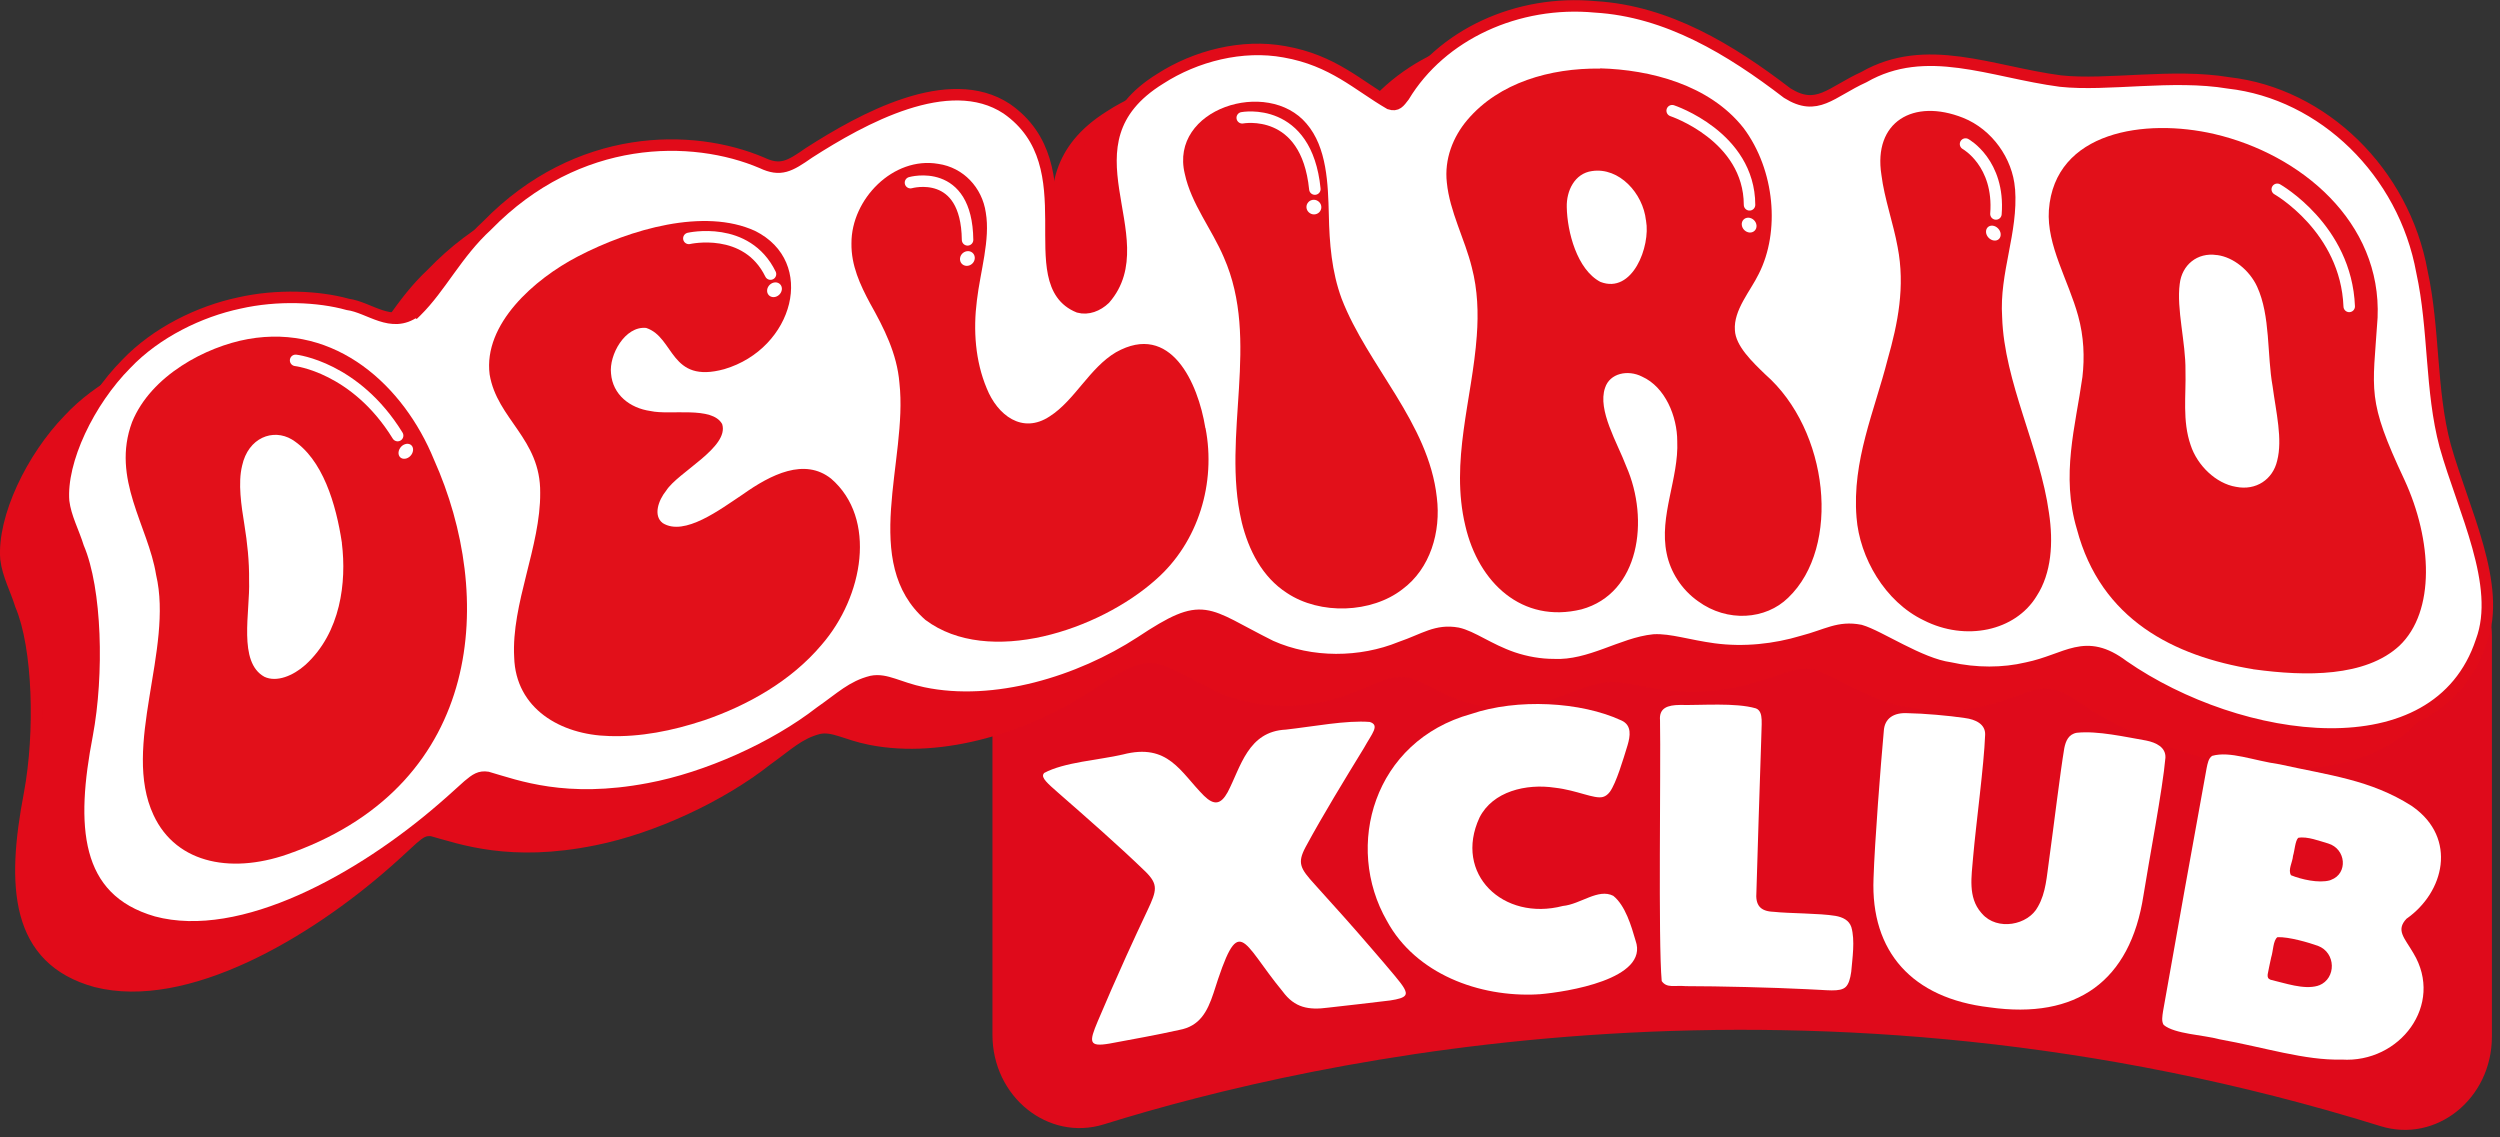 <svg width="222" height="101" viewBox="0 0 222 101" fill="none" xmlns="http://www.w3.org/2000/svg">
<rect x="0" y="0" width="222" height="101" fill="#333333" stroke="none"/>
<g clip-path="url(#clip0_137_189)">
<path d="M88.13 63.61V91.89C88.13 97.4 93.08 101.38 98.03 99.84C116.92 93.95 160.76 84.26 211.39 100C216.34 101.54 221.28 97.56 221.28 92.06V56.49C221.28 52.78 218.98 49.53 215.63 48.53C196.6 42.82 133.66 27.28 91.65 56.67C89.45 58.21 88.11 60.81 88.11 63.62" fill="#DF0A1B"/>
<path d="M31.92 32.17C29.78 33.75 27.85 31.84 25.9 31.6C23.31 30.91 19.6 30.8 16.2 31.62C12.68 32.42 8.79 34.37 6.12 37.24C2.82 40.63 0.25 45.99 0.53 49.63C0.71 51.09 1.41 52.33 1.84 53.73C3.43 57.45 3.64 65.06 2.62 70.51C1.07 78.61 1.35 85.19 8.53 87.16C16.47 89.17 27.15 82.93 34.33 76.6C35.37 75.69 36.1 74.98 36.63 74.51C37.32 73.91 37.68 73.67 38.36 73.75C41.01 74.48 45.32 76.08 52.78 74.56C57.97 73.52 64.01 70.71 68.1 67.48C69.96 66.15 70.95 65.13 72.7 64.68C73.99 64.4 75.1 65.21 77.28 65.64C83.7 66.92 91.31 64.46 96.78 60.83C102.53 56.94 102.47 58.16 108.43 61.04C112.07 62.62 116.46 62.51 120.05 61C122.19 60.24 123.26 59.35 125.15 59.68C126.43 59.94 127.93 61.09 130.08 61.8C131.28 62.19 132.53 62.4 133.77 62.38C137.02 62.49 139.87 60.37 142.72 60.06C144.12 59.96 145.8 60.52 148.1 60.8C150.81 61.13 153.59 60.79 156.03 60.02C158.22 59.43 159.27 58.62 161.23 58.98C162.93 59.44 166.55 61.9 169.26 62.25C171.6 62.75 174.05 62.7 176.17 62.18C179.81 61.39 181.37 59.33 184.82 61.89C195.23 68.96 212.97 71.39 216.95 59.31C218.81 54.3 215.33 47.64 213.7 41.86C212.38 36.94 212.74 31.43 211.62 26.31C210 17.4 202.76 10.45 194.26 9.58C189.25 8.8 183.4 10 179.19 9.59C172.98 8.84 167.13 6.18 161.56 9.44C158.57 10.83 157.38 12.61 154.69 10.95C149.58 7.1 143.93 3.73 137.48 3.43C130.53 2.85 123.68 6.06 120.34 11.64C119.92 12.18 119.7 12.54 119.07 12.33C116.18 10.7 113.99 8.5 109.65 7.79C105.86 7.14 101.69 8.26 98.51 10.35C89.19 16.23 97.65 25.08 92.87 30.63C92.21 31.27 92.03 31.1 91.22 30.89C85.82 28.78 92.14 18.22 84.77 13.21C79.6 9.87 71.83 14.29 67.09 17.4C65.35 18.65 64.55 19.12 62.88 18.36C56.67 15.79 46.43 15.87 38.31 24.34C35.59 26.88 34.18 29.92 31.99 32.12C31.97 32.14 31.95 32.15 31.93 32.17" fill="#E10B19"/>
<path d="M31.92 32.17C29.78 33.75 27.85 31.84 25.9 31.6C23.31 30.91 19.6 30.8 16.2 31.62C12.68 32.42 8.79 34.37 6.12 37.24C2.82 40.63 0.25 45.99 0.53 49.63C0.71 51.09 1.41 52.33 1.84 53.73C3.43 57.45 3.64 65.06 2.62 70.51C1.07 78.61 1.35 85.19 8.53 87.16C16.47 89.17 27.15 82.93 34.33 76.6C35.37 75.69 36.1 74.98 36.63 74.51C37.32 73.91 37.68 73.67 38.36 73.75C41.01 74.48 45.32 76.08 52.78 74.56C57.97 73.52 64.01 70.71 68.1 67.48C69.96 66.15 70.95 65.13 72.7 64.68C73.99 64.4 75.1 65.21 77.28 65.64C83.7 66.92 91.31 64.46 96.78 60.83C102.53 56.94 102.47 58.16 108.43 61.04C112.07 62.62 116.46 62.51 120.05 61C122.19 60.24 123.26 59.35 125.15 59.68C126.43 59.94 127.93 61.09 130.08 61.8C131.28 62.19 132.53 62.4 133.77 62.38C137.02 62.49 139.87 60.37 142.72 60.06C144.12 59.96 145.8 60.52 148.1 60.8C150.81 61.13 153.59 60.79 156.03 60.02C158.22 59.43 159.27 58.62 161.23 58.98C162.93 59.44 166.55 61.9 169.26 62.25C171.6 62.75 174.05 62.7 176.17 62.18C179.81 61.39 181.37 59.33 184.82 61.89C195.23 68.96 212.97 71.39 216.95 59.31C218.81 54.3 215.33 47.64 213.7 41.86C212.38 36.94 212.74 31.43 211.62 26.31C210 17.4 202.76 10.45 194.26 9.58C189.25 8.8 183.4 10 179.19 9.59C172.98 8.84 167.13 6.18 161.56 9.44C158.57 10.83 157.38 12.61 154.69 10.95C149.58 7.1 143.93 3.73 137.48 3.43C130.53 2.85 123.68 6.06 120.34 11.64C119.92 12.18 119.7 12.54 119.07 12.33C116.18 10.7 113.99 8.5 109.65 7.79C105.86 7.14 101.69 8.26 98.51 10.35C89.19 16.23 97.65 25.08 92.87 30.63C92.21 31.27 92.03 31.1 91.22 30.89C85.82 28.78 92.14 18.22 84.77 13.21C79.6 9.87 71.83 14.29 67.09 17.4C65.35 18.65 64.55 19.12 62.88 18.36C56.67 15.79 46.43 15.87 38.31 24.34C35.59 26.88 34.18 29.92 31.99 32.12C31.97 32.14 31.95 32.15 31.93 32.17H31.92Z" stroke="#E10B19" stroke-width="1.02" stroke-miterlimit="10"/>
<path d="M36.869 27.68C34.739 29.21 32.819 27.29 30.879 27.03C28.309 26.31 24.609 26.14 21.239 26.91C17.739 27.65 13.869 29.52 11.209 32.32C7.919 35.63 5.359 40.9 5.649 44.52C5.829 45.97 6.529 47.21 6.959 48.61C8.549 52.32 8.749 59.87 7.739 65.26C6.199 73.27 6.479 79.81 13.619 81.87C21.519 83.99 32.149 77.96 39.279 71.79C40.309 70.91 41.039 70.21 41.569 69.75C42.259 69.17 42.619 68.93 43.289 69.03C45.919 69.79 50.209 71.45 57.619 70.04C62.779 69.08 68.769 66.39 72.839 63.23C74.689 61.94 75.669 60.94 77.399 60.51C78.679 60.25 79.789 61.07 81.949 61.52C88.319 62.87 95.879 60.54 101.299 57.01C106.999 53.23 106.939 54.43 112.849 57.37C116.459 58.98 120.819 58.93 124.379 57.48C126.499 56.75 127.559 55.89 129.439 56.23C130.709 56.5 132.189 57.66 134.329 58.4C135.509 58.8 136.759 59.02 137.989 59.02C141.209 59.17 144.039 57.11 146.859 56.83C148.249 56.75 149.909 57.32 152.189 57.63C154.869 57.99 157.629 57.68 160.049 56.95C162.219 56.39 163.259 55.6 165.199 55.98C166.879 56.46 170.469 58.94 173.149 59.31C175.469 59.83 177.889 59.82 179.989 59.32C183.589 58.58 185.139 56.55 188.559 59.13C198.859 66.26 216.409 68.86 220.349 56.92C222.189 51.97 218.749 45.33 217.129 39.58C215.819 34.69 216.179 29.22 215.069 24.14C213.469 15.29 206.309 8.31 197.889 7.36C192.929 6.53 187.149 7.65 182.969 7.2C176.819 6.39 171.029 3.68 165.509 6.85C162.549 8.2 161.369 9.94 158.709 8.27C153.649 4.39 148.059 0.99 141.659 0.61C134.779 -0.04 127.989 3.05 124.669 8.55C124.259 9.08 124.039 9.43 123.409 9.22C120.549 7.56 118.369 5.36 114.069 4.6C110.309 3.91 106.179 4.96 103.019 7C93.779 12.71 102.849 21.1 98.109 26.54C97.459 27.16 96.599 27.49 95.789 27.27C90.439 25.11 96.699 14.72 89.389 9.65C84.259 6.27 76.549 10.55 71.839 13.57C70.109 14.78 69.309 15.24 67.659 14.46C61.489 11.83 51.319 11.76 43.249 20.03C40.549 22.51 39.149 25.5 36.969 27.65C36.949 27.67 36.929 27.68 36.909 27.7" fill="white"/>
<path d="M36.869 27.68C34.739 29.21 32.819 27.29 30.879 27.03C28.309 26.31 24.609 26.14 21.239 26.91C17.739 27.65 13.869 29.52 11.209 32.32C7.919 35.63 5.359 40.9 5.649 44.52C5.829 45.97 6.529 47.21 6.959 48.61C8.549 52.32 8.749 59.87 7.739 65.26C6.199 73.27 6.479 79.81 13.619 81.87C21.519 83.99 32.149 77.96 39.279 71.79C40.309 70.91 41.039 70.21 41.569 69.75C42.259 69.17 42.619 68.93 43.289 69.03C45.919 69.79 50.209 71.45 57.619 70.04C62.779 69.08 68.769 66.39 72.839 63.23C74.689 61.94 75.669 60.94 77.399 60.51C78.679 60.25 79.789 61.07 81.949 61.52C88.319 62.87 95.879 60.54 101.299 57.01C106.999 53.23 106.939 54.43 112.849 57.37C116.459 58.98 120.819 58.93 124.379 57.48C126.499 56.75 127.559 55.89 129.439 56.23C130.709 56.5 132.189 57.66 134.329 58.4C135.509 58.8 136.759 59.02 137.989 59.02C141.209 59.17 144.039 57.11 146.859 56.83C148.249 56.75 149.909 57.32 152.189 57.63C154.869 57.99 157.629 57.68 160.049 56.95C162.219 56.39 163.259 55.6 165.199 55.98C166.879 56.46 170.469 58.94 173.149 59.31C175.469 59.83 177.889 59.82 179.989 59.32C183.589 58.58 185.139 56.55 188.559 59.13C198.859 66.26 216.409 68.86 220.349 56.92C222.189 51.97 218.749 45.33 217.129 39.58C215.819 34.69 216.179 29.22 215.069 24.14C213.469 15.29 206.309 8.31 197.889 7.36C192.929 6.53 187.149 7.65 182.969 7.2C176.819 6.39 171.029 3.68 165.509 6.85C162.549 8.2 161.369 9.94 158.709 8.27C153.649 4.39 148.059 0.99 141.659 0.61C134.779 -0.04 127.989 3.05 124.669 8.55C124.259 9.08 124.039 9.43 123.409 9.22C120.549 7.56 118.369 5.36 114.069 4.6C110.309 3.91 106.179 4.96 103.019 7C93.779 12.71 102.849 21.1 98.109 26.54C97.459 27.16 96.599 27.49 95.789 27.27C90.439 25.11 96.699 14.72 89.389 9.65C84.259 6.27 76.549 10.55 71.839 13.57C70.109 14.78 69.309 15.24 67.659 14.46C61.489 11.83 51.319 11.76 43.249 20.03C40.549 22.51 39.149 25.5 36.969 27.65C36.949 27.67 36.929 27.68 36.909 27.7L36.869 27.68Z" stroke="#E10B19" stroke-width="1.02" stroke-miterlimit="10"/>
<path d="M142.099 6.07C146.499 6.19 151.779 7.5 154.829 11.37C157.629 15.12 158.079 20.58 156.179 24.32C155.439 25.85 153.929 27.53 154.059 29.32C154.119 30.72 155.609 32.14 156.749 33.24C162.419 38.2 163.519 48.56 158.789 53.08C156.799 55.03 153.389 55.29 150.789 53.39C149.339 52.37 148.329 50.8 147.999 49.14C147.309 45.82 149.089 42.46 148.939 39.17C148.939 37.01 147.889 34.37 145.809 33.44C144.569 32.81 142.949 33.13 142.529 34.44C141.839 36.43 143.629 39.33 144.419 41.43C146.489 46.16 145.599 52.69 140.439 54.11C135.159 55.4 131.279 51.73 130.119 46.68C128.759 40.98 130.739 35.42 131.139 29.82C131.289 27.8 131.219 25.74 130.699 23.75C130.079 21.23 128.729 18.78 128.479 16.21C128.249 14.15 129.009 12.17 130.299 10.65C133.119 7.32 137.689 6.04 142.049 6.09C142.059 6.09 142.079 6.09 142.089 6.09M146.159 19.56C145.899 17.17 143.789 14.83 141.369 15.19C139.829 15.4 139.089 16.94 139.129 18.4C139.169 20.57 140.029 23.93 142.109 25.03C144.969 26.15 146.579 21.87 146.169 19.6C146.169 19.59 146.169 19.57 146.169 19.55" fill="#E2101A"/>
<path d="M200.11 59.43C193.04 58.27 186.56 55.03 184.43 47C182.99 42.19 184.31 37.85 184.92 33.47C185.12 31.73 185.05 29.89 184.54 28.05C183.67 24.88 181.73 21.78 181.94 18.66C182.45 11.64 190.5 10.48 196.63 11.9C204.31 13.69 211.5 19.71 211.13 28.22C210.7 34.81 210.13 35.41 213.52 42.62C215.98 47.95 216.29 54.29 213.06 57.35C210.04 60.13 204.75 60.07 200.16 59.44C200.15 59.44 200.13 59.44 200.12 59.44M196.85 22.65C195.12 22.39 193.75 23.53 193.56 25.21C193.26 27.43 194.1 30.45 194.07 32.9C194.13 35.13 193.78 37.36 194.53 39.53C195.12 41.34 196.79 42.94 198.55 43.23C200.35 43.59 201.83 42.56 202.21 40.92C202.71 39 202.11 36.59 201.81 34.32C201.3 31.5 201.63 28.06 200.43 25.45C199.75 23.99 198.32 22.84 196.89 22.65C196.88 22.65 196.87 22.65 196.86 22.65" fill="#E2101A"/>
<path d="M26.02 75.68C20.809 77.67 15.68 76.8 13.63 72.37C10.79 66.29 15.419 57.65 13.86 51.04C13.169 46.72 9.849 42.51 11.729 37.48C13.409 33.34 18.299 30.78 22.02 30.11C29.829 28.71 35.859 34.26 38.539 40.82C43.959 52.93 42.969 69.44 26.059 75.67C26.049 75.67 26.029 75.67 26.02 75.68ZM30.36 48.2C29.849 44.8 28.669 40.74 25.93 39.03C24.239 38.02 22.04 38.87 21.5 41.35C21.119 42.91 21.43 44.91 21.7 46.58C21.959 48.19 22.14 49.83 22.119 51.54C22.22 54.36 21.11 58.8 23.48 60.1C24.559 60.61 26.02 60.02 27.13 59.03C30.27 56.16 30.779 51.68 30.36 48.25C30.36 48.24 30.36 48.22 30.36 48.21" fill="#E2101A"/>
<path d="M62.469 63.98C59.699 64.9 56.839 65.46 54.079 65.36C49.769 65.25 45.789 62.92 45.659 58.36C45.399 53.61 48.009 48.51 47.969 43.76C48.019 38.95 44.139 37.23 43.479 33.25C42.909 28.78 47.449 24.78 51.299 22.78C55.999 20.33 62.549 18.45 67.039 20.5C72.579 23.25 70.479 30.96 64.319 32.78C59.459 34.12 59.929 29.96 57.379 29.12C55.499 28.93 54.069 31.52 54.259 33.17C54.409 35.04 55.919 36.24 57.769 36.5C59.509 36.89 63.239 36.04 64.129 37.66C64.779 39.72 60.189 41.93 59.149 43.58C58.459 44.43 57.989 45.8 58.849 46.45C60.769 47.66 63.959 45.23 65.949 43.91C68.469 42.12 71.449 40.63 73.809 42.51C77.889 46.04 76.689 52.97 72.949 57.27C70.229 60.49 66.389 62.64 62.509 63.97C62.499 63.97 62.479 63.97 62.469 63.98Z" fill="#E2101A"/>
<path d="M107.049 38.01C107.989 42.85 106.439 48.14 102.639 51.47C97.619 55.96 87.769 59.24 82.179 55.05C76.339 49.94 80.639 40.88 79.869 34.01C79.659 31.4 78.489 29.12 77.259 26.93C76.379 25.29 75.579 23.57 75.609 21.61C75.589 17.68 79.329 13.87 83.309 14.55C85.549 14.87 87.219 16.66 87.539 18.88C87.949 21.28 87.049 24.11 86.749 26.67C86.409 29.33 86.609 32.07 87.619 34.48C88.569 36.86 90.779 38.59 93.219 36.97C95.439 35.55 96.749 32.67 99.099 31.28C103.969 28.55 106.389 34.03 107.029 37.97C107.029 37.98 107.029 38 107.029 38.01" fill="#E2101A"/>
<path d="M110.25 46.3C108.46 38.6 111.95 30.29 108.68 22.86C107.62 20.36 105.78 18.1 105.21 15.44C103.81 9.66 112.57 6.88 116.02 10.98C117.84 13.09 117.93 16.35 118 19.06C118.05 21.59 118.25 24.12 119.14 26.53C121.45 32.5 126.86 37.53 127.59 44.17C127.97 47.23 127.01 50.5 124.53 52.33C121.8 54.45 117.23 54.63 114.27 52.65C112.1 51.25 110.88 48.88 110.26 46.35C110.26 46.34 110.26 46.32 110.26 46.31" fill="#E2101A"/>
<path d="M178.94 16.78C179.23 20.69 177.53 24.2 177.79 28.16C177.97 33.93 181.16 39.79 181.95 45.55C182.35 48.2 182.17 50.9 180.86 52.92C178.97 56.04 174.55 56.98 170.82 55.08C167.38 53.43 165.13 49.51 164.86 45.95C164.45 40.9 166.46 36.49 167.62 31.92C168.53 28.73 169.19 25.45 168.51 21.94C168.13 19.83 167.33 17.63 167.07 15.53C166.33 10.82 169.9 8.71 174.32 10.46C176.9 11.49 178.72 14.08 178.93 16.73C178.93 16.74 178.93 16.76 178.93 16.77" fill="#E2101A"/>
<path d="M202.22 16.81C202.22 16.81 208.34 20.28 208.61 27.21" stroke="white" stroke-width="1.02" stroke-miterlimit="10" stroke-linecap="round"/>
<path d="M174.54 12.79C174.54 12.79 177.59 14.47 177.24 19" stroke="white" stroke-width="1.02" stroke-miterlimit="10" stroke-linecap="round"/>
<path d="M148.489 9.83C148.489 9.83 155.339 12.1 155.359 18.19" stroke="white" stroke-width="1.02" stroke-miterlimit="10" stroke-linecap="round"/>
<path d="M110.31 10.46C110.31 10.46 116.02 9.39 116.76 16.79" stroke="white" stroke-width="1.02" stroke-miterlimit="10" stroke-linecap="round"/>
<path d="M80.85 16.22C80.85 16.22 85.84 14.8 85.92 21.3" stroke="white" stroke-width="1.02" stroke-miterlimit="10" stroke-linecap="round"/>
<path d="M61.17 21.17C61.17 21.17 66.29 19.99 68.42 24.34" stroke="white" stroke-width="1.02" stroke-miterlimit="10" stroke-linecap="round"/>
<path d="M26.25 32C26.25 32 31.56 32.59 35.31 38.68" stroke="white" stroke-width="1.02" stroke-miterlimit="10" stroke-linecap="round"/>
<path d="M36.68 39.87C36.71 40.22 36.45 40.6 36.09 40.71C35.73 40.82 35.42 40.63 35.39 40.28C35.36 39.93 35.62 39.55 35.98 39.44C36.34 39.33 36.65 39.52 36.68 39.87Z" fill="white"/>
<path d="M69.43 25.59C69.46 25.94 69.189 26.29 68.829 26.37C68.469 26.45 68.15 26.22 68.12 25.87C68.09 25.52 68.359 25.17 68.719 25.09C69.079 25.01 69.4 25.24 69.43 25.59Z" fill="white"/>
<path d="M86.559 22.85C86.589 23.21 86.319 23.54 85.959 23.6C85.599 23.66 85.279 23.42 85.249 23.06C85.219 22.7 85.489 22.37 85.849 22.31C86.209 22.25 86.529 22.49 86.559 22.85Z" fill="white"/>
<path d="M117.229 18.75C117.029 19.05 116.619 19.13 116.319 18.93C116.009 18.73 115.919 18.33 116.119 18.03C116.319 17.73 116.729 17.65 117.029 17.85C117.339 18.05 117.429 18.45 117.229 18.75Z" fill="white"/>
<path d="M155.979 20.02C156.009 20.38 155.739 20.66 155.379 20.65C155.019 20.63 154.699 20.33 154.669 19.96C154.639 19.6 154.909 19.32 155.269 19.33C155.629 19.35 155.949 19.65 155.979 20.02Z" fill="white"/>
<path d="M177.66 20.77C177.69 21.14 177.43 21.4 177.07 21.36C176.71 21.32 176.39 20.99 176.36 20.63C176.33 20.27 176.59 20 176.95 20.04C177.31 20.08 177.63 20.41 177.66 20.77Z" fill="white"/>
<path d="M92.7 68.65C94.51 67.67 97.57 67.5 99.71 67C103.75 65.95 104.82 68.57 106.91 70.66C107.81 71.54 108.41 71.45 109.02 70.34C110.18 68.12 110.81 64.95 114.18 64.79C116.61 64.52 119.56 63.94 121.64 64.11C122.55 64.4 121.84 65.12 121.12 66.42C119.42 69.2 117.48 72.36 115.93 75.23C115.18 76.65 115.46 77.12 116.76 78.55C118.43 80.39 120.22 82.39 121.84 84.28C122.61 85.17 123.31 85.99 123.85 86.64C124.58 87.52 124.99 88.07 124.78 88.38C124.64 88.6 124.18 88.73 123.45 88.84C121.77 89.05 119.67 89.28 117.93 89.48C116.21 89.71 114.97 89.5 113.9 88.04C110.17 83.52 110.08 80.85 107.76 88.19C107.21 89.84 106.54 91.13 104.71 91.46C102.76 91.9 100.44 92.31 98.52 92.67C96.65 92.99 96.71 92.52 97.48 90.69C98.17 89.05 99.18 86.74 100 84.93C100.63 83.54 101.27 82.16 101.9 80.83C102.73 79.07 102.86 78.55 101.75 77.43C99.37 75.12 96.46 72.58 93.97 70.4C93.01 69.56 92.44 69.06 92.67 68.71C92.68 68.69 92.69 68.68 92.71 68.66" fill="white"/>
<path d="M136.53 88.3C131.36 88.57 125.71 86.48 123.16 81.78C119.34 75.14 121.97 65.8 130.64 63.4C134.72 62.01 140.38 62.3 143.99 63.98C144.93 64.41 144.76 65.38 144.53 66.17C144.13 67.47 143.53 69.51 142.96 70.31C142.79 70.53 142.6 70.7 142.34 70.77C141.58 70.98 140.02 70.17 138.09 69.95C135.51 69.56 132.55 70.28 131.38 72.6C129.06 77.6 133.48 81.83 138.78 80.45C140.35 80.3 141.92 78.86 143.26 79.55C144.33 80.41 144.86 82.22 145.24 83.53C146.46 86.95 139.09 88.09 136.71 88.29C136.65 88.29 136.59 88.29 136.53 88.29" fill="white"/>
<path d="M155.99 62.93C156.62 63.28 156.41 64.21 156.39 65.88C156.27 69.65 156.04 76.45 155.97 79.19C155.87 80.35 156.27 80.93 157.52 80.97C158.87 81.12 161.56 81.09 162.99 81.33C163.62 81.44 164.2 81.71 164.4 82.33C164.74 83.51 164.49 85.09 164.39 86.29C164.3 86.93 164.16 87.39 163.9 87.64C163.39 88.13 162.24 87.9 160.44 87.84C157.47 87.69 152.58 87.57 149.71 87.57C148.66 87.48 148.02 87.77 147.56 87.12C147.24 83.58 147.49 68.36 147.41 63.97C147.31 62.86 148.09 62.61 149.17 62.6C151.13 62.64 154.1 62.38 155.91 62.9C155.94 62.91 155.96 62.93 155.99 62.94" fill="white"/>
<path d="M176.01 81.14C177.35 82.68 180.1 82.17 180.97 80.51C181.69 79.26 181.75 77.78 181.96 76.36C182.36 73.46 182.96 68.5 183.31 66.43C183.44 65.8 183.68 65.2 184.42 65.07C186.25 64.87 188.77 65.45 190.58 65.76C191.47 65.94 192.33 66.36 192.29 67.28C192.05 70.06 190.82 76.46 190.34 79.51C189.17 87.14 184.4 90.55 176.66 89.45C169.82 88.65 166.1 84.53 166.37 77.99C166.47 74.8 167.01 67.89 167.28 64.93C167.34 63.78 168.17 63.26 169.4 63.33C170.8 63.35 173.1 63.55 174.48 63.76C175.42 63.88 176.32 64.3 176.28 65.25C176.18 67.98 175.48 73.05 175.21 76.14C175.08 77.81 174.73 79.67 175.93 81.05C175.96 81.08 175.99 81.11 176.02 81.15" fill="white"/>
<path d="M214.29 71.66C218.19 74.45 217.08 79.22 213.69 81.59C212.73 82.62 213.52 83.28 214.31 84.64C217.07 89.22 213.1 94.42 207.94 94.09C204.68 94.18 201.06 93 197.1 92.29C195.63 91.89 193.14 91.83 192.14 91.02C191.92 90.7 192.02 90.22 192.08 89.79C192.76 85.88 195.23 72.1 195.95 68.2C196.04 67.78 196.11 67.34 196.44 67.12C198.03 66.67 200.09 67.54 202.43 67.87C206.83 68.85 210.48 69.23 214.15 71.56C214.19 71.59 214.24 71.63 214.28 71.66M207 78.13C208.52 77.57 208.34 75.38 206.74 74.9C206.02 74.7 204.87 74.24 204.08 74.4C203.81 74.67 203.77 75.52 203.62 76C203.58 76.57 203.15 77.24 203.44 77.72C204.37 78.1 205.89 78.44 206.87 78.18C206.91 78.16 206.96 78.15 207.01 78.13M205.94 87.5C207.48 86.88 207.44 84.59 205.83 83.99C205.05 83.71 203.26 83.18 202.24 83.22C201.85 83.49 201.86 84.48 201.68 85.02C201.57 85.56 201.45 86.05 201.37 86.52C201.34 86.77 201.4 86.91 201.62 87C202.91 87.3 204.57 87.9 205.81 87.54C205.85 87.52 205.89 87.51 205.94 87.49" fill="white"/>
</g>
<defs>
<clipPath id="clip0_137_189">
<rect width="222" height="101" fill="white"/>
</clipPath>
</defs>
</svg>
